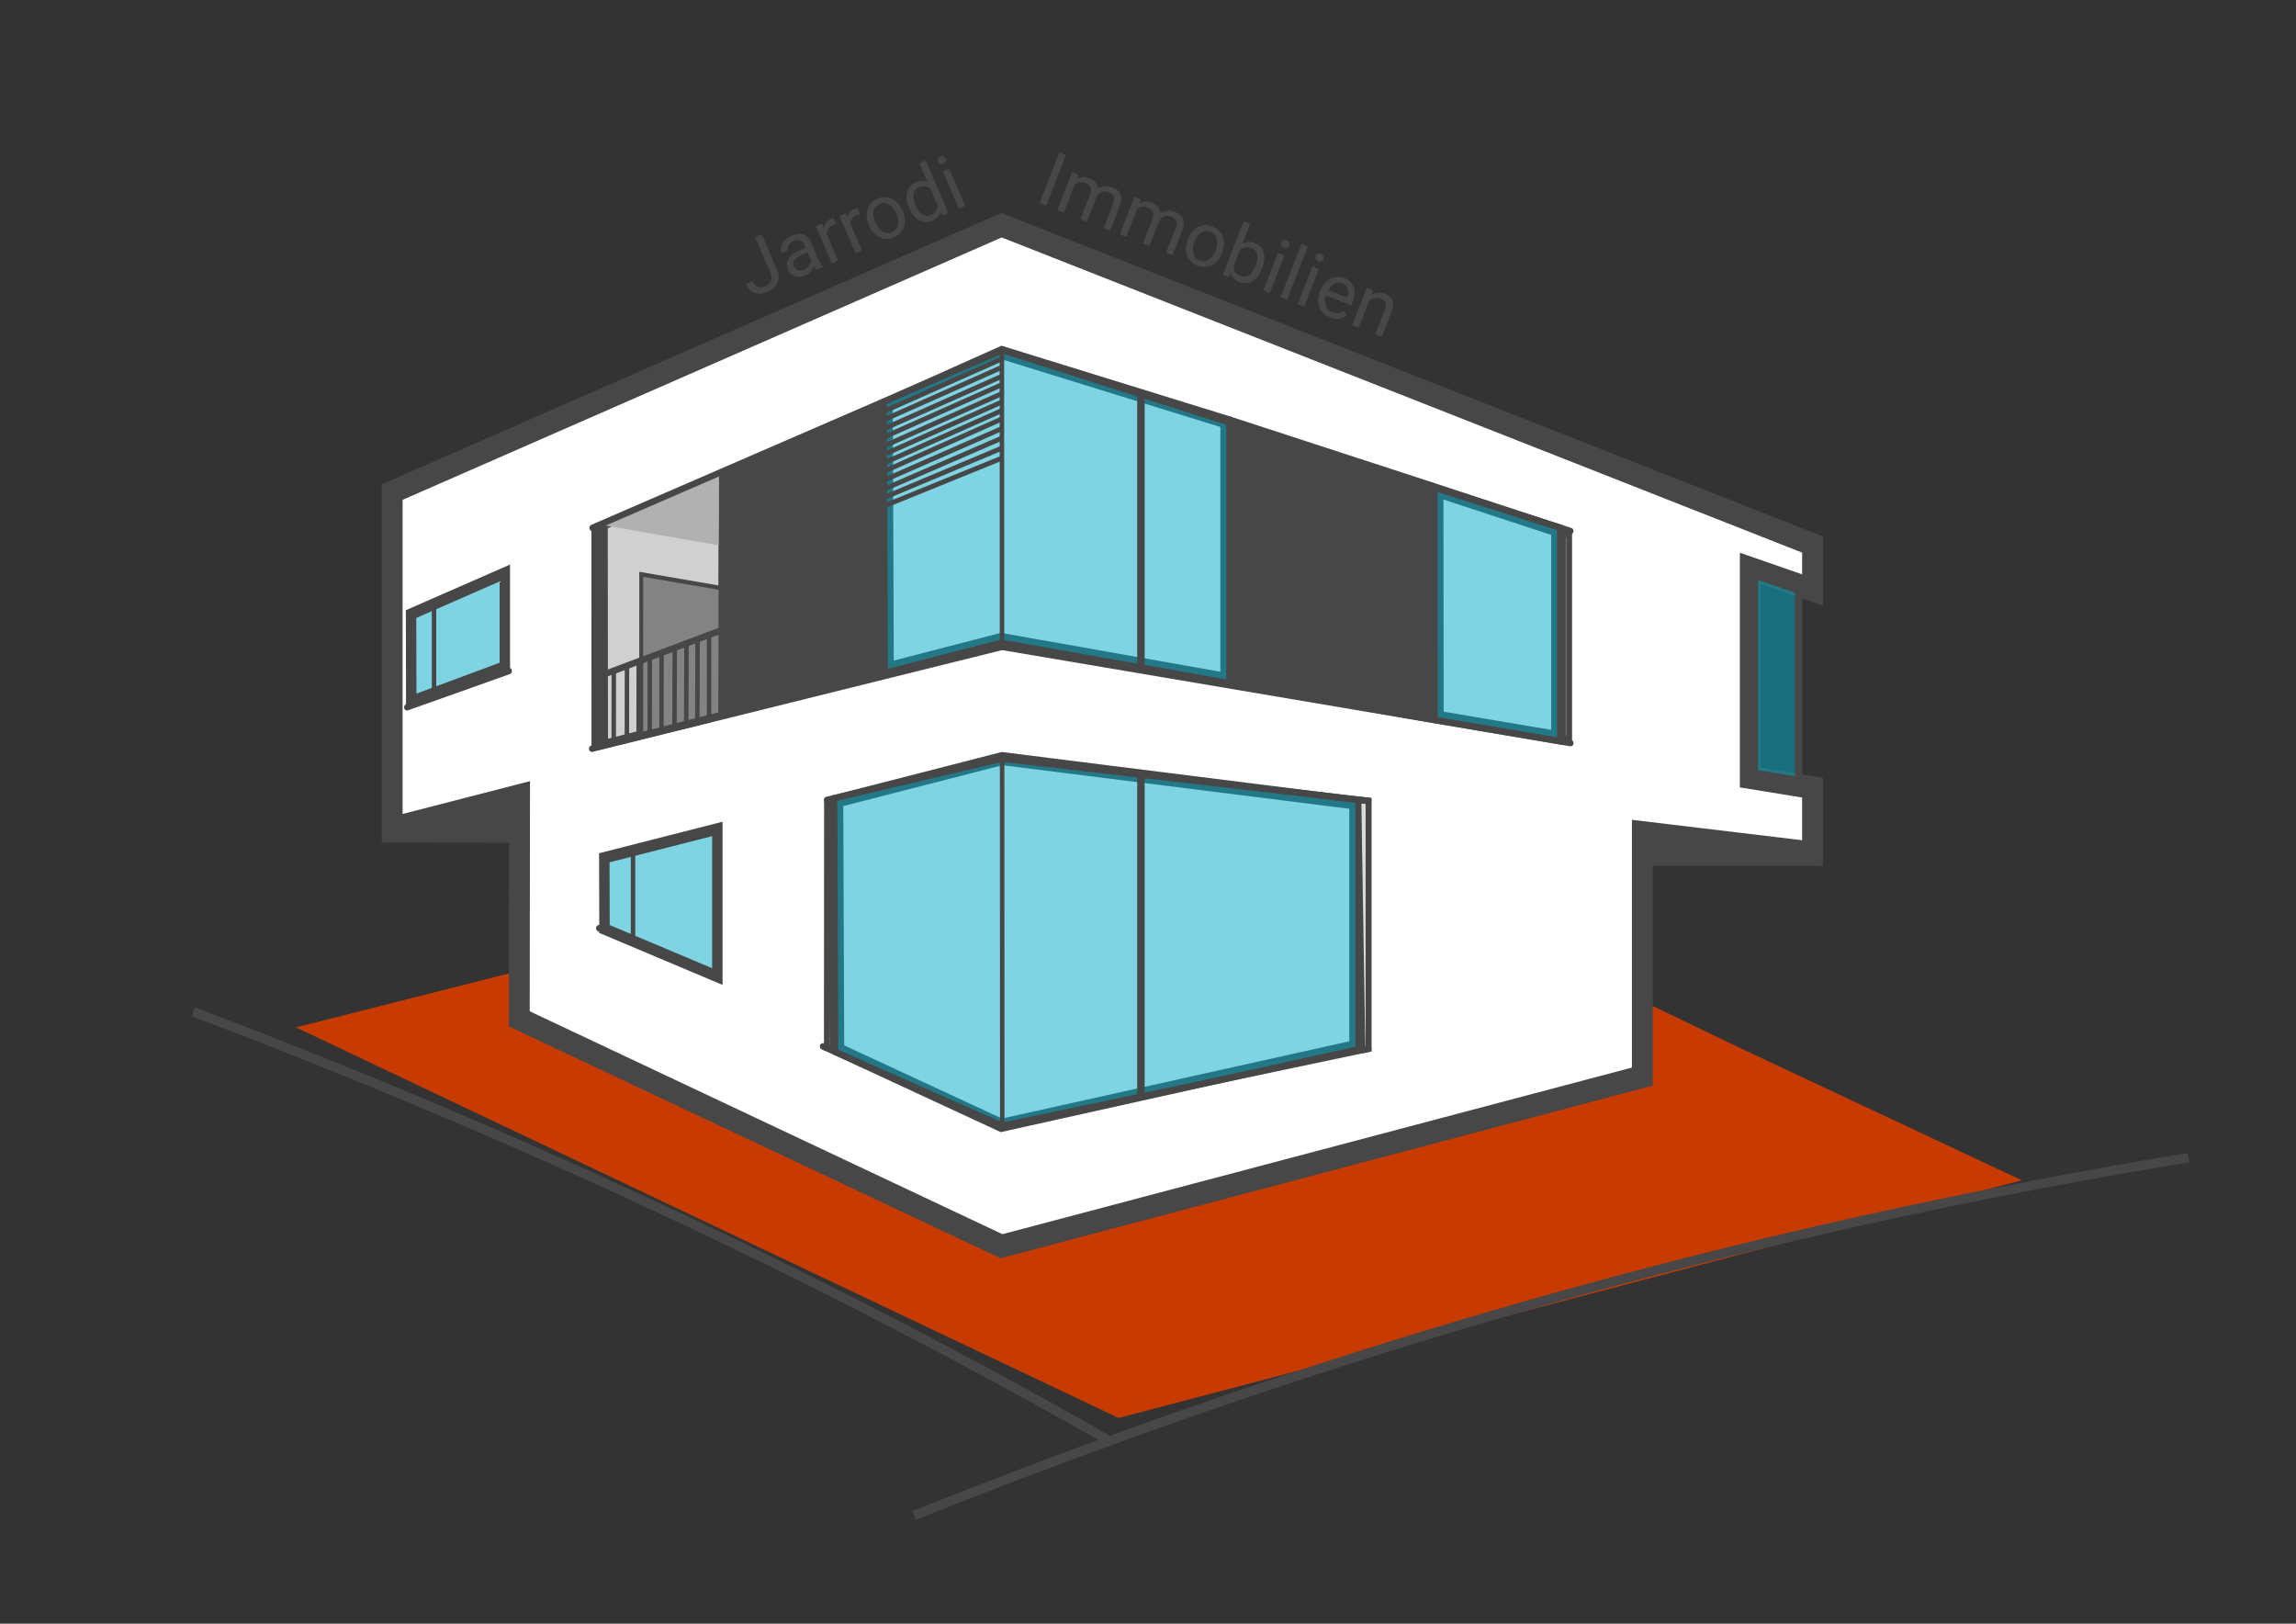 <?xml version="1.0" encoding="UTF-8" standalone="no"?>
<!-- Created with Inkscape (http://www.inkscape.org/) -->

<svg
   xmlns:dc="http://purl.org/dc/elements/1.1/"
   xmlns:cc="http://creativecommons.org/ns#"
   xmlns:rdf="http://www.w3.org/1999/02/22-rdf-syntax-ns#"
   xmlns:svg="http://www.w3.org/2000/svg"
   xmlns="http://www.w3.org/2000/svg"
   xmlns:sodipodi="http://sodipodi.sourceforge.net/DTD/sodipodi-0.dtd"
   xmlns:inkscape="http://www.inkscape.org/namespaces/inkscape"
   width="297mm"
   height="210mm"
   viewBox="0 0 297 210"
   version="1.1"
   id="svg6217"
   inkscape:version="0.92.3 (2405546, 2018-03-11)"
   sodipodi:docname="logojarrodi.svg">
  <rect x="0" y="0" width="297" height="210" fill="#333333" stroke="none"/>
  <defs
     id="defs6211">
    <inkscape:path-effect
       effect="spiro"
       id="path-effect11241"
       is_visible="true" />
    <inkscape:path-effect
       effect="spiro"
       id="path-effect11237"
       is_visible="true" />
    <inkscape:path-effect
       effect="spiro"
       id="path-effect6809"
       is_visible="true" />
    <inkscape:path-effect
       effect="spiro"
       id="path-effect6785"
       is_visible="true" />
    <inkscape:path-effect
       effect="spiro"
       id="path-effect6785-8"
       is_visible="true" />
    <inkscape:path-effect
       effect="spiro"
       id="path-effect6809-5"
       is_visible="true" />
    <inkscape:path-effect
       effect="spiro"
       id="path-effect6809-5-9"
       is_visible="true" />
    <inkscape:path-effect
       effect="spiro"
       id="path-effect6809-5-9-6"
       is_visible="true" />
    <inkscape:path-effect
       effect="spiro"
       id="path-effect6809-5-9-6-8"
       is_visible="true" />
    <inkscape:path-effect
       effect="spiro"
       id="path-effect6785-8-4"
       is_visible="true" />
    <inkscape:path-effect
       effect="spiro"
       id="path-effect6785-8-4-3"
       is_visible="true" />
    <inkscape:path-effect
       effect="spiro"
       id="path-effect6785-8-4-3-6"
       is_visible="true" />
    <inkscape:path-effect
       effect="spiro"
       id="path-effect6785-8-4-3-3"
       is_visible="true" />
    <inkscape:path-effect
       effect="spiro"
       id="path-effect6785-8-4-3-3-3"
       is_visible="true" />
  </defs>
  <sodipodi:namedview
     id="base"
     pagecolor="#ffffff"
     bordercolor="#666666"
     borderopacity="1.0"
     inkscape:pageopacity="0.0"
     inkscape:pageshadow="2"
     inkscape:zoom="0.49497474"
     inkscape:cx="631.20147"
     inkscape:cy="519.56349"
     inkscape:document-units="mm"
     inkscape:current-layer="g8564"
     showgrid="false"
     inkscape:window-width="1853"
     inkscape:window-height="1145"
     inkscape:window-x="67"
     inkscape:window-y="27"
     inkscape:window-maximized="1"
     inkscape:measure-start="0,0"
     inkscape:measure-end="0,0"
     inkscape:lockguides="true"
     showguides="false" />
  <g
     inkscape:groupmode="layer"
     id="layer32"
     inkscape:label="rasen 2"
     style="display:inline"
     transform="translate(0,-87)" />
  <g
     inkscape:groupmode="layer"
     id="layer31"
     inkscape:label="rasen 1"
     style="display:inline"
     transform="translate(0,-87)" />
  <g
     inkscape:groupmode="layer"
     id="layer27"
     inkscape:label="hilfslinien"
     style="display:inline"
     transform="translate(0,-87)" />
  <g
     inkscape:label="Ebene 1"
     inkscape:groupmode="layer"
     id="layer1"
     transform="translate(0,-87)" />
  <g
     inkscape:groupmode="layer"
     id="layer28"
     inkscape:label="hilfslinien 1"
     style="display:inline"
     transform="translate(0,-87)">
    <g
       id="g8053"
       transform="translate(-69.252,-792.668)">
      <g
         id="g8209"
         transform="matrix(1.256,0,0,1.38,-33.237,-84.084)">
        <g
           id="g8500">
          <g
             id="g8564"
             transform="matrix(0.404,0,0,0.404,119.957,690.33)">
            <path
               transform="matrix(0.796,0,0,0.725,81.612,635.435)"
               style="display:inline;opacity:1;fill:#c73b01;fill-opacity:1;fill-rule:evenodd;stroke:none;stroke-width:5;stroke-linecap:square;stroke-linejoin:miter;stroke-miterlimit:4;stroke-dasharray:none;stroke-dashoffset:0;stroke-opacity:1;paint-order:stroke fill markers"
               d="m -19.066,-547.599 288.217,2.057 67.579,32.472 88.952,41.716 -289.238,76.062 -263.446,-124.977 z"
               id="rect8230"
               inkscape:connector-curvature="0"
               sodipodi:nodetypes="ccccccc" />
            <path
               transform="matrix(0.796,0,0,0.725,81.612,635.435)"
               style="display:inline;fill:none;stroke:#474747;stroke-width:3;stroke-linecap:butt;stroke-linejoin:miter;stroke-miterlimit:4;stroke-dasharray:none;stroke-opacity:1"
               d="m -159.899,-525.275 c 104.066,39.366 201.809,85.192 293.594,137.378"
               id="path8337-1"
               inkscape:connector-curvature="0"
               sodipodi:nodetypes="cc" />
            <path
               transform="matrix(0.796,0,0,0.725,81.612,635.435)"
               style="display:inline;fill:none;stroke:#474747;stroke-width:3;stroke-linecap:butt;stroke-linejoin:miter;stroke-miterlimit:4;stroke-dasharray:none;stroke-opacity:1"
               d="m 479.043,-478.565 c -126.013,20.604 -239.486,52.104 -345.083,90.446 -21.314,7.739 -42.307,15.757 -63.018,24.02"
               id="path8337-1-5"
               inkscape:connector-curvature="0"
               sodipodi:nodetypes="csc" />
            <path
               style="opacity:1;fill:#ffffff;fill-opacity:1;fill-rule:evenodd;stroke:#474747;stroke-width:5.318;stroke-linecap:round;stroke-linejoin:miter;stroke-miterlimit:4;stroke-dasharray:none;stroke-dashoffset:0;stroke-opacity:1;paint-order:stroke fill markers"
               d="M 5.03,134.058 160.362,72.145 367.125,146.228 v 10.542 l -15.875,-5.015 v 48.52 l 15.875,2.343 v 15.167 l -43.392,-4.736 v 56.606 L 160.362,309.003 37.434,256.253 37.503,204.47 5.03,212.088 Z"
               id="rect6781"
               inkscape:connector-curvature="0"
               sodipodi:nodetypes="ccccccccccccccc" />
            <path
               style="opacity:1;fill:#ffffff;fill-opacity:1;fill-rule:evenodd;stroke:#474747;stroke-width:3;stroke-linecap:round;stroke-linejoin:miter;stroke-miterlimit:4;stroke-dasharray:none;stroke-dashoffset:0;stroke-opacity:1;paint-order:stroke fill markers"
               d="m 271.521,133.772 30.463,9.098 v 48.096 l -30.396,-4.677 z"
               id="rect7063"
               inkscape:connector-curvature="0"
               sodipodi:nodetypes="ccccc" />
            <path
               style="opacity:1;fill:#00a9c8;fill-opacity:0.502;fill-rule:evenodd;stroke:none;stroke-width:3;stroke-linecap:round;stroke-linejoin:miter;stroke-miterlimit:4;stroke-dasharray:none;stroke-dashoffset:0;stroke-opacity:1;paint-order:stroke fill markers"
               d="m 271.521,133.772 30.463,9.098 v 48.096 l -30.396,-4.677 z"
               id="rect7063-4"
               inkscape:connector-curvature="0"
               sodipodi:nodetypes="ccccc" />
            <path
               style="opacity:1;fill:#d0d0d0;fill-opacity:1;fill-rule:evenodd;stroke:#474747;stroke-width:2;stroke-linecap:round;stroke-linejoin:miter;stroke-miterlimit:4;stroke-dasharray:none;stroke-dashoffset:0;stroke-opacity:1;paint-order:stroke fill markers"
               d="m 89.307,129.663 -30.321,12.097 0.059,50.774 30.129,-7.016 z"
               id="rect7063-5"
               inkscape:connector-curvature="0"
               sodipodi:nodetypes="ccccc" />
            <path
               style="opacity:1;fill:#838383;fill-opacity:1;fill-rule:evenodd;stroke:#474747;stroke-width:1;stroke-linecap:round;stroke-linejoin:miter;stroke-miterlimit:4;stroke-dasharray:none;stroke-dashoffset:0;stroke-opacity:1;paint-order:stroke fill markers"
               d="m 89.214,156.373 -20.689,-3.235 -0.012,37.214 20.66,-4.834 z"
               id="rect7063-5-9"
               inkscape:connector-curvature="0"
               sodipodi:nodetypes="ccccc" />
            <path
               style="opacity:1;fill:#00a9c8;fill-opacity:0.502;fill-rule:evenodd;stroke:none;stroke-width:3;stroke-linecap:round;stroke-linejoin:miter;stroke-miterlimit:4;stroke-dasharray:none;stroke-dashoffset:0;stroke-opacity:1;paint-order:stroke fill markers"
               d="m 353.248,154.474 10.307,3.22 v 42.393 l -10.335,-1.526 z"
               id="rect7063-0"
               inkscape:connector-curvature="0"
               sodipodi:nodetypes="ccccc" />
            <path
               style="fill:none;stroke:#474747;stroke-width:1.899;stroke-linecap:butt;stroke-linejoin:miter;stroke-miterlimit:4;stroke-dasharray:none;stroke-opacity:1"
               d="m 363.555,157.165 v 42.922"
               id="path7671"
               inkscape:connector-curvature="0"
               sodipodi:nodetypes="cc" />
            <path
               style="fill:#474747;fill-opacity:1;stroke:#474747;stroke-width:0.268px;stroke-linecap:butt;stroke-linejoin:miter;stroke-opacity:1"
               d="m 2.58,215.25 1.66,-2.438 32.219,-7.519 0.208,9.993 z"
               id="path7771"
               inkscape:connector-curvature="0"
               sodipodi:nodetypes="ccccc" />
            <path
               style="fill:#474747;fill-opacity:1;stroke:#474747;stroke-width:0.268px;stroke-linecap:butt;stroke-linejoin:miter;stroke-opacity:1"
               d="m 369.531,220.609 -1.404,-2.523 -43.354,-4.422 0.603,6.944 z"
               id="path7771-6"
               inkscape:connector-curvature="0"
               sodipodi:nodetypes="ccccc" />
            <path
               style="opacity:1;fill:#dbdbdb;fill-opacity:1;fill-rule:evenodd;stroke:#474747;stroke-width:1.519;stroke-linecap:round;stroke-linejoin:miter;stroke-miterlimit:4;stroke-dasharray:none;stroke-dashoffset:0;stroke-opacity:1;paint-order:stroke fill markers"
               d="m 303.464,143.563 1.59,0.401 v 47.46 l -1.59,-0.267 z"
               id="rect7809"
               inkscape:connector-curvature="0"
               sodipodi:nodetypes="ccccc" />
            <path
               style="opacity:1;fill:#dbdbdb;fill-opacity:1;fill-rule:evenodd;stroke:#474747;stroke-width:1.519;stroke-linecap:round;stroke-linejoin:miter;stroke-miterlimit:4;stroke-dasharray:none;stroke-dashoffset:0;stroke-opacity:1;paint-order:stroke fill markers"
               d="m 251.328,205.487 2.617,0.192 v 57.514 l -1.59,0.262 z"
               id="rect7809-3"
               inkscape:connector-curvature="0"
               sodipodi:nodetypes="ccccc" />
            <path
               style="opacity:1;fill:#dbdbdb;fill-opacity:1;fill-rule:evenodd;stroke:#474747;stroke-width:1.519;stroke-linecap:round;stroke-linejoin:miter;stroke-miterlimit:4;stroke-dasharray:none;stroke-dashoffset:0;stroke-opacity:1;paint-order:stroke fill markers"
               d="m 57.649,141.96 -1.071,0.425 0.024,50.923 1.178,-0.231 z"
               id="rect7809-3-5"
               inkscape:connector-curvature="0"
               sodipodi:nodetypes="ccccc" />
            <path
               style="opacity:1;fill:#dbdbdb;fill-opacity:1;fill-rule:evenodd;stroke:#474747;stroke-width:1.519;stroke-linecap:round;stroke-linejoin:miter;stroke-miterlimit:4;stroke-dasharray:none;stroke-dashoffset:0;stroke-opacity:1;paint-order:stroke fill markers"
               d="m 117.215,205.837 -1.315,0.42 -0.042,56.693 1.557,0.295 z"
               id="rect7809-3-59"
               inkscape:connector-curvature="0"
               sodipodi:nodetypes="ccccc" />
            <path
               style="opacity:1;fill:#ffffff;fill-opacity:1;fill-rule:evenodd;stroke:#474747;stroke-width:3.029;stroke-linecap:round;stroke-linejoin:miter;stroke-miterlimit:4;stroke-dasharray:none;stroke-dashoffset:0;stroke-opacity:1;paint-order:stroke fill markers"
               d="m 131.149,113.627 29.313,-11.927 57.206,16.108 v 59.705 l -57.406,-9.26 -28.868,6.804 z"
               id="rect7060"
               inkscape:connector-curvature="0"
               sodipodi:nodetypes="ccccccc" />
            <path
               style="opacity:1;fill:#00a9c8;fill-opacity:0.502;fill-rule:evenodd;stroke:none;stroke-width:3.029;stroke-linecap:round;stroke-linejoin:miter;stroke-miterlimit:4;stroke-dasharray:none;stroke-dashoffset:0;stroke-opacity:1;paint-order:stroke fill markers"
               d="m 131.149,113.627 29.313,-11.927 v 0 l -0.2,66.552 v 0 l -28.868,6.804 z"
               id="rect7060-4"
               inkscape:connector-curvature="0"
               sodipodi:nodetypes="ccccccc" />
            <path
               style="opacity:1;fill:#00a9c8;fill-opacity:0.502;fill-rule:evenodd;stroke:none;stroke-width:3.029;stroke-linecap:round;stroke-linejoin:miter;stroke-miterlimit:4;stroke-dasharray:none;stroke-dashoffset:0;stroke-opacity:1;paint-order:stroke fill markers"
               d="m 160.462,101.7 v 0 l 57.206,16.108 v 59.705 l -57.406,-9.26 v 0 z"
               id="rect7060-44"
               inkscape:connector-curvature="0"
               sodipodi:nodetypes="ccccccc" />
            <path
               style="fill:none;stroke:#474747;stroke-width:1.14;stroke-linecap:butt;stroke-linejoin:miter;stroke-miterlimit:4;stroke-dasharray:none;stroke-opacity:1"
               d="m 160.462,101.7 0.036,68.253"
               id="path7125"
               inkscape:connector-curvature="0"
               sodipodi:nodetypes="cc" />
            <path
               style="opacity:1;fill:#00a9c8;fill-opacity:0.502;fill-rule:evenodd;stroke:#474747;stroke-width:2.659;stroke-linecap:round;stroke-linejoin:miter;stroke-miterlimit:4;stroke-dasharray:none;stroke-dashoffset:0;stroke-opacity:1;paint-order:stroke fill markers"
               d="m 9.846,162.357 23.903,-9.524 v 21.77 l -23.856,8.056 z"
               id="rect7216"
               inkscape:connector-curvature="0"
               sodipodi:nodetypes="ccccc" />
            <path
               style="opacity:1;fill:#474747;fill-opacity:1;fill-rule:evenodd;stroke:#474747;stroke-width:2;stroke-linecap:round;stroke-linejoin:miter;stroke-miterlimit:4;stroke-dasharray:none;stroke-dashoffset:0;stroke-opacity:1;paint-order:stroke fill markers"
               d="m 89.307,129.663 39.804,-15.769 0.668,62.069 -40.606,9.555 z"
               id="rect7227"
               inkscape:connector-curvature="0"
               sodipodi:nodetypes="ccccc" />
            <path
               style="opacity:1;fill:#b1b1b1;fill-opacity:1;fill-rule:evenodd;stroke:none;stroke-width:0.2;stroke-linecap:round;stroke-linejoin:miter;stroke-miterlimit:4;stroke-dasharray:none;stroke-dashoffset:0;stroke-opacity:1;paint-order:stroke fill markers"
               d="m 88.352,130.076 -0.086,16.317 -29.28,-4.634 z"
               id="rect7284"
               inkscape:connector-curvature="0"
               sodipodi:nodetypes="cccc" />
            <path
               style="opacity:1;fill:none;fill-opacity:1;fill-rule:evenodd;stroke:#474747;stroke-width:1.14;stroke-linecap:round;stroke-linejoin:miter;stroke-miterlimit:4;stroke-dasharray:none;stroke-dashoffset:0;stroke-opacity:1;paint-order:stroke fill markers"
               d="m 59.069,176.335 30.171,-10.322 -0.067,19.505 -30.129,7.016 z"
               id="rect7287"
               inkscape:connector-curvature="0"
               sodipodi:nodetypes="ccccc" />
            <path
               style="opacity:1;fill:none;fill-opacity:1;fill-rule:evenodd;stroke:#474747;stroke-width:1.14;stroke-linecap:round;stroke-linejoin:miter;stroke-miterlimit:4;stroke-dasharray:none;stroke-dashoffset:0;stroke-opacity:1;paint-order:stroke fill markers"
               d="m 61.533,175.658 24.283,-8.5 -3e-6,19.801 -24.308,5.428 z"
               id="rect7287-5"
               inkscape:connector-curvature="0"
               sodipodi:nodetypes="ccccc" />
            <path
               style="opacity:1;fill:none;fill-opacity:1;fill-rule:evenodd;stroke:#474747;stroke-width:1.14;stroke-linecap:round;stroke-linejoin:miter;stroke-miterlimit:4;stroke-dasharray:none;stroke-dashoffset:0;stroke-opacity:1;paint-order:stroke fill markers"
               d="m 64.89,174.218 18,-6.088 -0.067,19.505 -17.958,3.841 z"
               id="rect7287-5-7"
               inkscape:connector-curvature="0"
               sodipodi:nodetypes="ccccc" />
            <path
               style="opacity:1;fill:none;fill-opacity:1;fill-rule:evenodd;stroke:#474747;stroke-width:1.14;stroke-linecap:round;stroke-linejoin:miter;stroke-miterlimit:4;stroke-dasharray:none;stroke-dashoffset:0;stroke-opacity:1;paint-order:stroke fill markers"
               d="m 67.883,173.541 12.179,-4.501 -0.067,18.976 -12.137,2.782 z"
               id="rect7287-5-7-4"
               inkscape:connector-curvature="0"
               sodipodi:nodetypes="ccccc" />
            <path
               style="opacity:1;fill:none;fill-opacity:1;fill-rule:evenodd;stroke:#474747;stroke-width:1.14;stroke-linecap:round;stroke-linejoin:miter;stroke-miterlimit:4;stroke-dasharray:none;stroke-dashoffset:0;stroke-opacity:1;paint-order:stroke fill markers"
               d="m 70.711,172.335 6.358,-2.089 -0.067,18.447 -6.316,1.195 z"
               id="rect7287-5-7-4-1"
               inkscape:connector-curvature="0"
               sodipodi:nodetypes="ccccc" />
            <path
               style="opacity:1;fill:none;fill-opacity:1;fill-rule:evenodd;stroke:#474747;stroke-width:1.14;stroke-linecap:round;stroke-linejoin:miter;stroke-miterlimit:4;stroke-dasharray:none;stroke-dashoffset:0;stroke-opacity:1;paint-order:stroke fill markers"
               d="m 73.704,171.425 v 0 l -0.025,17.258 v 0 z"
               id="rect7287-5-7-4-1-8"
               inkscape:connector-curvature="0"
               sodipodi:nodetypes="ccccc" />
            <path
               style="opacity:1;fill:#ffffff;fill-opacity:1;fill-rule:evenodd;stroke:#474747;stroke-width:3.029;stroke-linecap:round;stroke-linejoin:miter;stroke-miterlimit:4;stroke-dasharray:none;stroke-dashoffset:0;stroke-opacity:1;paint-order:stroke fill markers"
               d="m 118.511,205.695 42.013,-9.81 90.014,10.287 v 56.53 l -90.214,18.256 -41.568,-17.538 z"
               id="rect7060-5"
               inkscape:connector-curvature="0"
               sodipodi:nodetypes="ccccccc" />
            <path
               style="opacity:1;fill:#00a9c8;fill-opacity:0.502;fill-rule:evenodd;stroke:none;stroke-width:3.029;stroke-linecap:round;stroke-linejoin:miter;stroke-miterlimit:4;stroke-dasharray:none;stroke-dashoffset:0;stroke-opacity:1;paint-order:stroke fill markers"
               d="m 118.511,205.695 42.013,-9.81 -0.2,85.073 -41.568,-17.538 z"
               id="rect7060-5-1"
               inkscape:connector-curvature="0"
               sodipodi:nodetypes="ccccc" />
            <path
               style="opacity:1;fill:#00a9c8;fill-opacity:0.502;fill-rule:evenodd;stroke:none;stroke-width:3.029;stroke-linecap:round;stroke-linejoin:miter;stroke-miterlimit:4;stroke-dasharray:none;stroke-dashoffset:0;stroke-opacity:1;paint-order:stroke fill markers"
               d="m 160.524,195.885 90.014,10.287 v 56.53 l -90.214,18.256 z"
               id="rect7060-5-8"
               inkscape:connector-curvature="0"
               sodipodi:nodetypes="ccccc" />
            <path
               style="opacity:1;fill:#00a9c8;fill-opacity:0.502;fill-rule:evenodd;stroke:#474747;stroke-width:2.659;stroke-linecap:round;stroke-linejoin:miter;stroke-miterlimit:4;stroke-dasharray:none;stroke-dashoffset:0;stroke-opacity:1;paint-order:stroke fill markers"
               d="m 59.109,218.892 28.817,-6.689 v 34.243 L 59.156,235.414 Z"
               id="rect7216-9"
               inkscape:connector-curvature="0"
               sodipodi:nodetypes="ccccc" />
            <path
               style="opacity:1;fill:#474747;fill-opacity:1;fill-rule:evenodd;stroke:#474747;stroke-width:2;stroke-linecap:round;stroke-linejoin:miter;stroke-miterlimit:4;stroke-dasharray:none;stroke-dashoffset:0;stroke-opacity:1;paint-order:stroke fill markers"
               d="m 269.477,132.636 -50.298,-14.923 0.324,60.652 49.961,8.114 z"
               id="rect7227-4"
               inkscape:connector-curvature="0"
               sodipodi:nodetypes="ccccc" />
            <path
               style="fill:none;stroke:#474747;stroke-width:1.14;stroke-linecap:butt;stroke-linejoin:miter;stroke-miterlimit:4;stroke-dasharray:none;stroke-opacity:1"
               d="m 160.524,195.885 0.036,85.186"
               id="path7125-8"
               inkscape:connector-curvature="0"
               sodipodi:nodetypes="cc" />
            <path
               style="fill:none;stroke:#474747;stroke-width:1.899;stroke-linecap:butt;stroke-linejoin:miter;stroke-miterlimit:4;stroke-dasharray:none;stroke-opacity:1"
               d="m 195.909,111.168 v 63.56"
               id="path7671-8"
               inkscape:connector-curvature="0"
               sodipodi:nodetypes="cc" />
            <path
               style="fill:none;stroke:#474747;stroke-width:1.899;stroke-linecap:butt;stroke-linejoin:miter;stroke-miterlimit:4;stroke-dasharray:none;stroke-opacity:1"
               d="m 195.909,199.07 v 75.202"
               id="path7671-8-9"
               inkscape:connector-curvature="0"
               sodipodi:nodetypes="cc" />
            <path
               style="fill:none;stroke:#474747;stroke-width:1.14;stroke-linecap:butt;stroke-linejoin:miter;stroke-miterlimit:4;stroke-dasharray:none;stroke-opacity:1"
               d="m 66.429,216.801 v 21.756"
               id="path7671-8-9-7"
               inkscape:connector-curvature="0"
               sodipodi:nodetypes="cc" />
            <path
               style="fill:none;stroke:#474747;stroke-width:1.14;stroke-linecap:butt;stroke-linejoin:miter;stroke-miterlimit:4;stroke-dasharray:none;stroke-opacity:1"
               d="m 15.701,159.327 v 21.756"
               id="path7671-8-9-7-7"
               inkscape:connector-curvature="0"
               sodipodi:nodetypes="cc" />
            <path
               style="fill:none;stroke:#474747;stroke-width:1.5;stroke-linecap:round;stroke-linejoin:miter;stroke-miterlimit:4;stroke-dasharray:none;stroke-opacity:1"
               d="m 160.604,101.133 144.824,41.962"
               id="path7788"
               inkscape:connector-curvature="0"
               sodipodi:nodetypes="cc" />
            <path
               style="fill:none;stroke:#474747;stroke-width:1.5;stroke-linecap:round;stroke-linejoin:miter;stroke-miterlimit:4;stroke-dasharray:none;stroke-opacity:1"
               d="m 160.498,169.953 144.94,22.329"
               id="path7788-4"
               inkscape:connector-curvature="0"
               sodipodi:nodetypes="cc" />
            <path
               style="fill:none;stroke:#474747;stroke-width:1.5;stroke-linecap:round;stroke-linejoin:miter;stroke-miterlimit:4;stroke-dasharray:none;stroke-opacity:1"
               d="m 160.524,195.885 93.421,9.794"
               id="path7788-0"
               inkscape:connector-curvature="0"
               sodipodi:nodetypes="cc" />
            <path
               style="fill:none;stroke:#474747;stroke-width:1.5;stroke-linecap:round;stroke-linejoin:miter;stroke-miterlimit:4;stroke-dasharray:none;stroke-opacity:1"
               d="m 160.56,281.071 93.385,-17.879"
               id="path7788-4-0"
               inkscape:connector-curvature="0"
               sodipodi:nodetypes="cc" />
            <path
               style="fill:none;stroke:#474747;stroke-width:1.5;stroke-linecap:round;stroke-linejoin:miter;stroke-miterlimit:4;stroke-dasharray:none;stroke-opacity:1"
               d="M 56.059,142.361 160.604,101.133"
               id="path7788-4-0-9"
               inkscape:connector-curvature="0"
               sodipodi:nodetypes="cc" />
            <path
               style="fill:none;stroke:#474747;stroke-width:1.5;stroke-linecap:round;stroke-linejoin:miter;stroke-miterlimit:4;stroke-dasharray:none;stroke-opacity:1"
               d="M 55.944,193.591 160.498,169.953"
               id="path7788-4-0-9-2"
               inkscape:connector-curvature="0"
               sodipodi:nodetypes="cc" />
            <path
               style="fill:none;stroke:#474747;stroke-width:1.5;stroke-linecap:round;stroke-linejoin:miter;stroke-miterlimit:4;stroke-dasharray:none;stroke-opacity:1"
               d="m 115.825,205.47 44.699,-9.585"
               id="path7788-4-0-9-2-4"
               inkscape:connector-curvature="0"
               sodipodi:nodetypes="cc" />
            <path
               style="fill:none;stroke:#474747;stroke-width:1.5;stroke-linecap:round;stroke-linejoin:miter;stroke-miterlimit:4;stroke-dasharray:none;stroke-opacity:1"
               d="m 114.81,262.649 45.751,18.422"
               id="path7788-4-0-9-2-4-0"
               inkscape:connector-curvature="0"
               sodipodi:nodetypes="cc" />
            <path
               style="fill:none;stroke:#474747;stroke-width:1.5;stroke-linecap:round;stroke-linejoin:miter;stroke-miterlimit:4;stroke-dasharray:none;stroke-opacity:1"
               d="m 57.745,235.232 30.181,11.214"
               id="path7788-4-0-9-2-4-0-4"
               inkscape:connector-curvature="0"
               sodipodi:nodetypes="cc" />
            <path
               style="fill:none;stroke:#474747;stroke-width:1.5;stroke-linecap:round;stroke-linejoin:miter;stroke-miterlimit:4;stroke-dasharray:none;stroke-opacity:1"
               d="M 8.819,183.974 34.804,175.563"
               id="path7788-4-0-9-2-4-0-4-6"
               inkscape:connector-curvature="0"
               sodipodi:nodetypes="cc" />
            <path
               style="fill:none;stroke:#474747;stroke-width:1.14;stroke-linecap:square;stroke-linejoin:bevel;stroke-miterlimit:4;stroke-dasharray:none;stroke-opacity:1"
               d="m 129.715,115.596 30.226,-12.235"
               id="path7788-4-0-9-9"
               inkscape:connector-curvature="0"
               sodipodi:nodetypes="cc" />
            <path
               style="fill:none;stroke:#474747;stroke-width:1.14;stroke-linecap:square;stroke-linejoin:bevel;stroke-miterlimit:4;stroke-dasharray:none;stroke-opacity:1"
               d="M 129.63,117.583 159.857,105.348"
               id="path7788-4-0-9-9-2"
               inkscape:connector-curvature="0"
               sodipodi:nodetypes="cc" />
            <path
               style="fill:none;stroke:#474747;stroke-width:1.14;stroke-linecap:square;stroke-linejoin:bevel;stroke-miterlimit:4;stroke-dasharray:none;stroke-opacity:1"
               d="M 129.923,119.545 160.149,107.311"
               id="path7788-4-0-9-9-7"
               inkscape:connector-curvature="0"
               sodipodi:nodetypes="cc" />
            <path
               style="fill:none;stroke:#474747;stroke-width:1.14;stroke-linecap:square;stroke-linejoin:bevel;stroke-miterlimit:4;stroke-dasharray:none;stroke-opacity:1"
               d="m 129.838,121.532 30.226,-12.235"
               id="path7788-4-0-9-9-2-7"
               inkscape:connector-curvature="0"
               sodipodi:nodetypes="cc" />
            <path
               style="fill:none;stroke:#474747;stroke-width:1.14;stroke-linecap:square;stroke-linejoin:bevel;stroke-miterlimit:4;stroke-dasharray:none;stroke-opacity:1"
               d="m 129.747,123.64 30.226,-12.235"
               id="path7788-4-0-9-9-5"
               inkscape:connector-curvature="0"
               sodipodi:nodetypes="cc" />
            <path
               style="fill:none;stroke:#474747;stroke-width:1.14;stroke-linecap:square;stroke-linejoin:bevel;stroke-miterlimit:4;stroke-dasharray:none;stroke-opacity:1"
               d="m 129.662,125.626 30.226,-12.235"
               id="path7788-4-0-9-9-2-4"
               inkscape:connector-curvature="0"
               sodipodi:nodetypes="cc" />
            <path
               style="fill:none;stroke:#474747;stroke-width:1.14;stroke-linecap:square;stroke-linejoin:bevel;stroke-miterlimit:4;stroke-dasharray:none;stroke-opacity:1"
               d="m 129.923,127.497 30.227,-12.235"
               id="path7788-4-0-9-9-8"
               inkscape:connector-curvature="0"
               sodipodi:nodetypes="cc" />
            <path
               style="fill:none;stroke:#474747;stroke-width:1.14;stroke-linecap:square;stroke-linejoin:bevel;stroke-miterlimit:4;stroke-dasharray:none;stroke-opacity:1"
               d="m 129.838,129.483 30.227,-12.235"
               id="path7788-4-0-9-9-2-1"
               inkscape:connector-curvature="0"
               sodipodi:nodetypes="cc" />
            <path
               style="fill:none;stroke:#474747;stroke-width:1.14;stroke-linecap:square;stroke-linejoin:bevel;stroke-miterlimit:4;stroke-dasharray:none;stroke-opacity:1"
               d="m 129.823,131.539 30.203,-12.046"
               id="path7788-4-0-9-9-28"
               inkscape:connector-curvature="0"
               sodipodi:nodetypes="cc" />
            <path
               style="fill:none;stroke:#474747;stroke-width:1.14;stroke-linecap:square;stroke-linejoin:bevel;stroke-miterlimit:4;stroke-dasharray:none;stroke-opacity:1"
               d="m 129.738,133.644 30.25,-11.927"
               id="path7788-4-0-9-9-2-9"
               inkscape:connector-curvature="0"
               sodipodi:nodetypes="cc" />
            <path
               style="fill:none;stroke:#474747;stroke-width:1.14;stroke-linecap:square;stroke-linejoin:bevel;stroke-miterlimit:4;stroke-dasharray:none;stroke-opacity:1"
               d="m 129.762,135.576 30.25,-11.549"
               id="path7788-4-0-9-9-3"
               inkscape:connector-curvature="0"
               sodipodi:nodetypes="cc" />
            <path
               style="fill:none;stroke:#474747;stroke-width:1.14;stroke-linecap:square;stroke-linejoin:bevel;stroke-miterlimit:4;stroke-dasharray:none;stroke-opacity:1"
               d="m 129.677,137.563 30.227,-11.176"
               id="path7788-4-0-9-9-2-6"
               inkscape:connector-curvature="0"
               sodipodi:nodetypes="cc" />
            <path
               style="fill:none;stroke:#474747;stroke-width:1.5;stroke-linecap:round;stroke-linejoin:miter;stroke-miterlimit:4;stroke-dasharray:none;stroke-opacity:1"
               d="m 59.069,176.335 30.171,-10.322"
               id="path7788-4-0-9-2-4-0-4-6-0"
               inkscape:connector-curvature="0"
               sodipodi:nodetypes="cc" />
            <g
               aria-label="Jarrodi"
               transform="matrix(0.963,-0.377,0.415,0.876,0,0)"
               style="font-style:normal;font-weight:normal;font-size:6.642px;line-height:142.85;font-family:sans-serif;letter-spacing:0px;word-spacing:0px;fill:#474747;fill-opacity:1;stroke:none;stroke-width:0.498"
               id="text11229">
              <path
                 d="m 54.365,108.897 h 1.753 v 9.362 q 0,1.898 -1.144,2.969 -1.135,1.071 -3.033,1.071 -1.97,0 -3.069,-1.008 -1.099,-1.008 -1.099,-2.824 h 1.743 q 0,1.135 0.617,1.771 0.627,0.636 1.807,0.636 1.081,0 1.743,-0.681 0.672,-0.681 0.681,-1.907 z"
                 style="font-style:normal;font-variant:normal;font-weight:normal;font-stretch:normal;font-size:18.597px;font-family:Roboto;-inkscape-font-specification:Roboto;fill:#474747;fill-opacity:1;stroke-width:0.498"
                 id="path11243" />
              <path
                 d="m 64.907,122.118 q -0.145,-0.291 -0.236,-1.035 -1.171,1.217 -2.797,1.217 -1.453,0 -2.388,-0.817 -0.926,-0.826 -0.926,-2.088 0,-1.535 1.162,-2.379 1.171,-0.854 3.287,-0.854 h 1.634 V 115.389 q 0,-0.881 -0.527,-1.398 -0.527,-0.527 -1.553,-0.527 -0.899,0 -1.507,0.454 -0.608,0.454 -0.608,1.099 h -1.689 q 0,-0.736 0.518,-1.417 0.527,-0.69 1.417,-1.09 0.899,-0.4 1.97,-0.4 1.698,0 2.661,0.854 0.963,0.844 0.999,2.334 v 4.522 q 0,1.353 0.345,2.152 v 0.145 z m -2.788,-1.28 q 0.79,0 1.498,-0.409 0.708,-0.409 1.026,-1.062 v -2.016 h -1.317 q -3.087,0 -3.087,1.807 0,0.79 0.527,1.235 0.527,0.445 1.353,0.445 z"
                 style="font-style:normal;font-variant:normal;font-weight:normal;font-stretch:normal;font-size:18.597px;font-family:Roboto;-inkscape-font-specification:Roboto;fill:#474747;fill-opacity:1;stroke-width:0.498"
                 id="path11245" />
              <path
                 d="m 73.724,113.8 q -0.381,-0.064 -0.826,-0.064 -1.653,0 -2.243,1.407 v 6.974 h -1.68 v -9.825 h 1.634 l 0.027,1.135 q 0.826,-1.317 2.343,-1.317 0.49,0 0.745,0.127 z"
                 style="font-style:normal;font-variant:normal;font-weight:normal;font-stretch:normal;font-size:18.597px;font-family:Roboto;-inkscape-font-specification:Roboto;fill:#474747;fill-opacity:1;stroke-width:0.498"
                 id="path11247" />
              <path
                 d="m 80.008,113.8 q -0.381,-0.064 -0.826,-0.064 -1.653,0 -2.243,1.407 v 6.974 h -1.68 v -9.825 h 1.634 l 0.027,1.135 q 0.826,-1.317 2.343,-1.317 0.49,0 0.745,0.127 z"
                 style="font-style:normal;font-variant:normal;font-weight:normal;font-stretch:normal;font-size:18.597px;font-family:Roboto;-inkscape-font-specification:Roboto;fill:#474747;fill-opacity:1;stroke-width:0.498"
                 id="path11249" />
              <path
                 d="m 80.916,117.114 q 0,-1.444 0.563,-2.597 0.572,-1.153 1.58,-1.78 1.017,-0.627 2.315,-0.627 2.007,0 3.242,1.389 1.244,1.389 1.244,3.696 v 0.118 q 0,1.435 -0.554,2.579 -0.545,1.135 -1.571,1.771 -1.017,0.636 -2.343,0.636 -1.998,0 -3.242,-1.389 -1.235,-1.389 -1.235,-3.678 z m 1.689,0.2 q 0,1.634 0.754,2.624 0.763,0.99 2.034,0.99 1.28,0 2.034,-0.999 0.754,-1.008 0.754,-2.815 0,-1.616 -0.772,-2.615 -0.763,-1.008 -2.034,-1.008 -1.244,0 -2.007,0.99 -0.763,0.99 -0.763,2.833 z"
                 style="font-style:normal;font-variant:normal;font-weight:normal;font-stretch:normal;font-size:18.597px;font-family:Roboto;-inkscape-font-specification:Roboto;fill:#474747;fill-opacity:1;stroke-width:0.498"
                 id="path11251" />
              <path
                 d="m 91.558,117.123 q 0,-2.261 1.071,-3.632 1.071,-1.38 2.806,-1.38 1.725,0 2.733,1.18 v -5.121 h 1.68 v 13.947 h -1.544 l -0.082,-1.053 q -1.008,1.235 -2.806,1.235 -1.707,0 -2.788,-1.398 -1.071,-1.398 -1.071,-3.65 z m 1.68,0.191 q 0,1.671 0.69,2.615 0.69,0.944 1.907,0.944 1.598,0 2.334,-1.435 v -4.513 q -0.754,-1.389 -2.315,-1.389 -1.235,0 -1.925,0.953 -0.69,0.953 -0.69,2.824 z"
                 style="font-style:normal;font-variant:normal;font-weight:normal;font-stretch:normal;font-size:18.597px;font-family:Roboto;-inkscape-font-specification:Roboto;fill:#474747;fill-opacity:1;stroke-width:0.498"
                 id="path11253" />
              <path
                 d="m 104.288,122.118 h -1.68 v -9.825 h 1.68 z m -1.816,-12.431 q 0,-0.409 0.245,-0.69 0.254,-0.281 0.745,-0.281 0.49,0 0.745,0.281 0.254,0.281 0.254,0.69 0,0.409 -0.254,0.681 -0.254,0.272 -0.745,0.272 -0.49,0 -0.745,-0.272 -0.245,-0.272 -0.245,-0.681 z"
                 style="font-style:normal;font-variant:normal;font-weight:normal;font-stretch:normal;font-size:18.597px;font-family:Roboto;-inkscape-font-specification:Roboto;fill:#474747;fill-opacity:1;stroke-width:0.498"
                 id="path11255" />
            </g>
            <g
               aria-label="Immobilien"
               transform="matrix(0.976,0.347,-0.381,0.889,0,0)"
               style="font-style:normal;font-variant:normal;font-weight:normal;font-stretch:normal;font-size:6.642px;line-height:142.85;font-family:Roboto;-inkscape-font-specification:Roboto;letter-spacing:0px;word-spacing:0px;fill:#474747;fill-opacity:1;stroke:none;stroke-width:0.498"
               id="text11233">
              <path
                 d="m 178.487,6.402 h -1.743 v -13.221 h 1.743 z"
                 style="font-style:normal;font-variant:normal;font-weight:normal;font-stretch:normal;font-size:18.597px;font-family:Roboto;-inkscape-font-specification:Roboto;fill:#474747;fill-opacity:1;stroke-width:0.498"
                 id="path11258" />
              <path
                 d="m 182.982,-3.423 0.045,1.09 q 1.081,-1.271 2.915,-1.271 2.061,0 2.806,1.58 0.49,-0.708 1.271,-1.144 0.79,-0.436 1.861,-0.436 3.233,0 3.287,3.423 V 6.402 h -1.68 v -6.483 q 0,-1.053 -0.481,-1.571 -0.481,-0.527 -1.616,-0.527 -0.935,0 -1.553,0.563 -0.617,0.554 -0.717,1.498 V 6.402 h -1.689 v -6.438 q 0,-2.143 -2.098,-2.143 -1.653,0 -2.261,1.407 V 6.402 h -1.68 V -3.423 Z"
                 style="font-style:normal;font-variant:normal;font-weight:normal;font-stretch:normal;font-size:18.597px;font-family:Roboto;-inkscape-font-specification:Roboto;fill:#474747;fill-opacity:1;stroke-width:0.498"
                 id="path11260" />
              <path
                 d="m 199.29,-3.423 0.045,1.09 q 1.081,-1.271 2.915,-1.271 2.061,0 2.806,1.58 0.49,-0.708 1.271,-1.144 0.79,-0.436 1.861,-0.436 3.233,0 3.287,3.423 V 6.402 h -1.68 v -6.483 q 0,-1.053 -0.481,-1.571 -0.481,-0.527 -1.616,-0.527 -0.935,0 -1.553,0.563 -0.617,0.554 -0.717,1.498 V 6.402 h -1.689 v -6.438 q 0,-2.143 -2.098,-2.143 -1.653,0 -2.261,1.407 V 6.402 h -1.68 V -3.423 Z"
                 style="font-style:normal;font-variant:normal;font-weight:normal;font-stretch:normal;font-size:18.597px;font-family:Roboto;-inkscape-font-specification:Roboto;fill:#474747;fill-opacity:1;stroke-width:0.498"
                 id="path11262" />
              <path
                 d="m 213.574,1.399 q 0,-1.444 0.563,-2.597 0.572,-1.153 1.58,-1.78 1.017,-0.627 2.315,-0.627 2.007,0 3.242,1.389 1.244,1.389 1.244,3.696 v 0.118 q 0,1.435 -0.554,2.579 -0.545,1.135 -1.571,1.771 -1.017,0.636 -2.343,0.636 -1.998,0 -3.242,-1.389 -1.235,-1.389 -1.235,-3.678 z m 1.689,0.2 q 0,1.634 0.754,2.624 0.763,0.99 2.034,0.99 1.28,0 2.034,-0.999 0.754,-1.008 0.754,-2.815 0,-1.616 -0.772,-2.615 -0.763,-1.008 -2.034,-1.008 -1.244,0 -2.007,0.99 -0.763,0.99 -0.763,2.833 z"
                 style="font-style:normal;font-variant:normal;font-weight:normal;font-stretch:normal;font-size:18.597px;font-family:Roboto;-inkscape-font-specification:Roboto;fill:#474747;fill-opacity:1;stroke-width:0.498"
                 id="path11264" />
              <path
                 d="m 232.942,1.599 q 0,2.252 -1.035,3.623 -1.035,1.362 -2.779,1.362 -1.861,0 -2.878,-1.317 l -0.082,1.135 h -1.544 V -7.545 h 1.68 v 5.203 q 1.017,-1.262 2.806,-1.262 1.789,0 2.806,1.353 1.026,1.353 1.026,3.705 z m -1.68,-0.191 q 0,-1.716 -0.663,-2.651 -0.663,-0.935 -1.907,-0.935 -1.662,0 -2.388,1.544 V 3.614 q 0.772,1.544 2.406,1.544 1.208,0 1.88,-0.935 0.672,-0.935 0.672,-2.815 z"
                 style="font-style:normal;font-variant:normal;font-weight:normal;font-stretch:normal;font-size:18.597px;font-family:Roboto;-inkscape-font-specification:Roboto;fill:#474747;fill-opacity:1;stroke-width:0.498"
                 id="path11266" />
              <path
                 d="m 236.874,6.402 h -1.68 V -3.423 h 1.68 z m -1.816,-12.431 q 0,-0.409 0.245,-0.69 0.254,-0.281 0.745,-0.281 0.49,0 0.745,0.281 0.254,0.281 0.254,0.69 0,0.409 -0.254,0.681 -0.254,0.272 -0.745,0.272 -0.49,0 -0.745,-0.272 -0.245,-0.272 -0.245,-0.681 z"
                 style="font-style:normal;font-variant:normal;font-weight:normal;font-stretch:normal;font-size:18.597px;font-family:Roboto;-inkscape-font-specification:Roboto;fill:#474747;fill-opacity:1;stroke-width:0.498"
                 id="path11268" />
              <path
                 d="m 241.378,6.402 h -1.68 V -7.545 h 1.68 z"
                 style="font-style:normal;font-variant:normal;font-weight:normal;font-stretch:normal;font-size:18.597px;font-family:Roboto;-inkscape-font-specification:Roboto;fill:#474747;fill-opacity:1;stroke-width:0.498"
                 id="path11270" />
              <path
                 d="M 245.881,6.402 H 244.202 V -3.423 h 1.68 z M 244.065,-6.029 q 0,-0.409 0.245,-0.69 0.254,-0.281 0.745,-0.281 0.49,0 0.745,0.281 0.254,0.281 0.254,0.69 0,0.409 -0.254,0.681 -0.254,0.272 -0.745,0.272 -0.49,0 -0.745,-0.272 -0.245,-0.272 -0.245,-0.681 z"
                 style="font-style:normal;font-variant:normal;font-weight:normal;font-stretch:normal;font-size:18.597px;font-family:Roboto;-inkscape-font-specification:Roboto;fill:#474747;fill-opacity:1;stroke-width:0.498"
                 id="path11272" />
              <path
                 d="m 252.637,6.584 q -1.998,0 -3.251,-1.308 Q 248.133,3.959 248.133,1.762 V 1.453 q 0,-1.462 0.554,-2.606 0.563,-1.153 1.562,-1.798 1.008,-0.654 2.179,-0.654 1.916,0 2.978,1.262 1.062,1.262 1.062,3.614 v 0.699 h -6.656 q 0.036,1.453 0.844,2.352 0.817,0.89 2.07,0.89 0.89,0 1.507,-0.363 0.617,-0.363 1.081,-0.963 l 1.026,0.799 q -1.235,1.898 -3.705,1.898 z m -0.209,-8.808 q -1.017,0 -1.707,0.745 -0.69,0.736 -0.854,2.07 h 4.922 V 0.463 q -0.073,-1.28 -0.69,-1.98 -0.617,-0.708 -1.671,-0.708 z"
                 style="font-style:normal;font-variant:normal;font-weight:normal;font-stretch:normal;font-size:18.597px;font-family:Roboto;-inkscape-font-specification:Roboto;fill:#474747;fill-opacity:1;stroke-width:0.498"
                 id="path11274" />
              <path
                 d="m 259.992,-3.423 0.054,1.235 q 1.126,-1.417 2.942,-1.417 3.115,0 3.142,3.514 V 6.402 h -1.68 v -6.502 q -0.009,-1.062 -0.49,-1.571 -0.472,-0.509 -1.48,-0.509 -0.817,0 -1.435,0.436 -0.617,0.436 -0.963,1.144 V 6.402 H 258.403 V -3.423 Z"
                 style="font-style:normal;font-variant:normal;font-weight:normal;font-stretch:normal;font-size:18.597px;font-family:Roboto;-inkscape-font-specification:Roboto;fill:#474747;fill-opacity:1;stroke-width:0.498"
                 id="path11276" />
            </g>
          </g>
        </g>
      </g>
    </g>
  </g>
  <g
     inkscape:groupmode="layer"
     id="layer29"
     inkscape:label="rollos"
     style="display:inline"
     transform="translate(0,-87)" />
  <g
     inkscape:groupmode="layer"
     id="layer30"
     inkscape:label="rasen"
     transform="translate(0,-87)" />
</svg>
